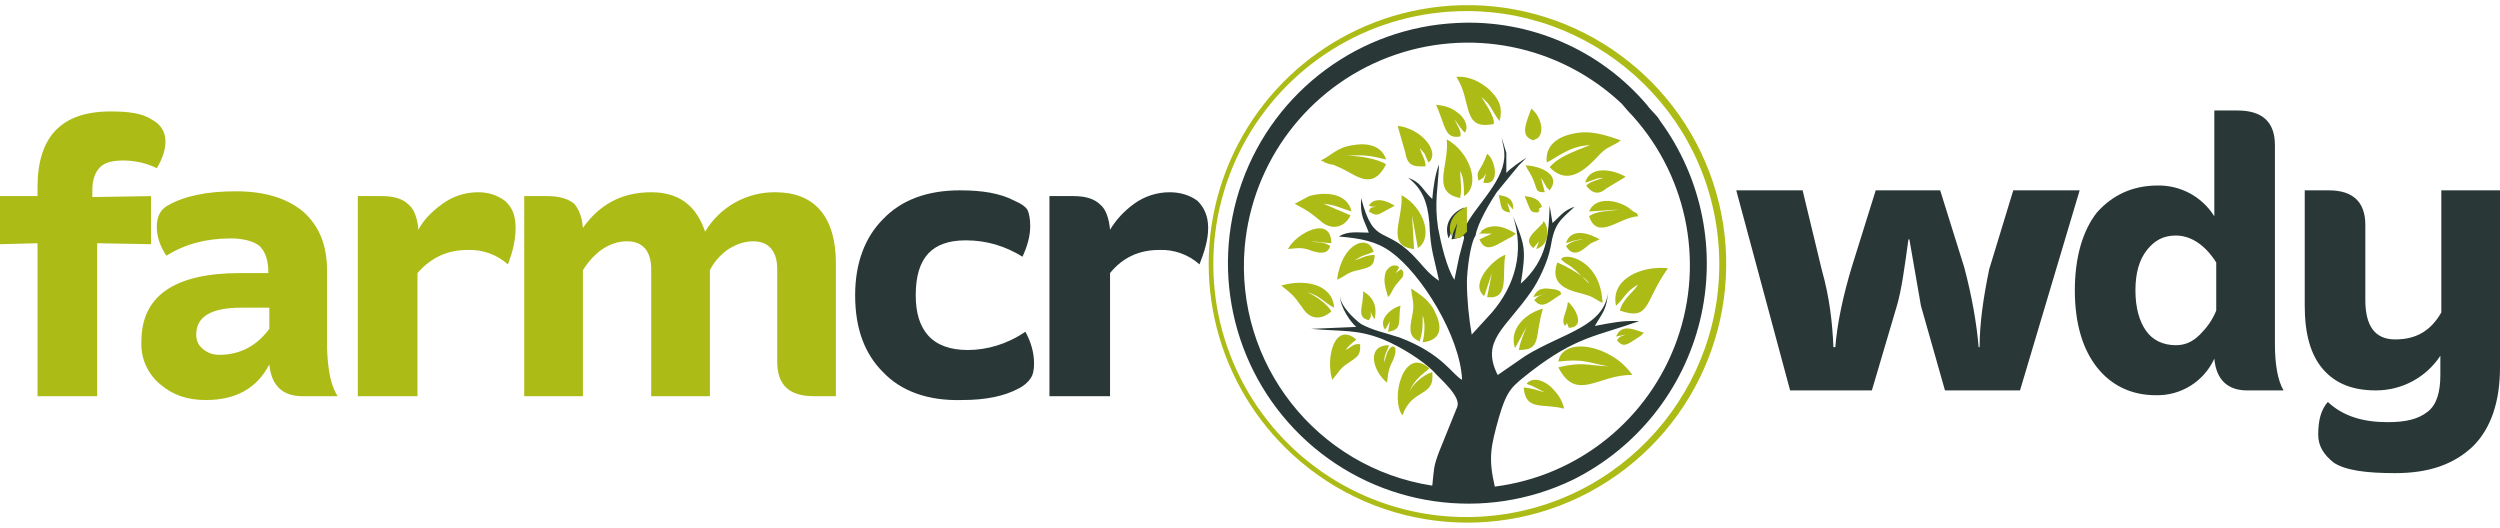 <?xml version="1.0" standalone="no"?><!-- Generator: Gravit.io --><svg xmlns="http://www.w3.org/2000/svg" xmlns:xlink="http://www.w3.org/1999/xlink" style="isolation:isolate" viewBox="0 0 180 38" width="180" height="38"><defs><clipPath id="_clipPath_7mdKALeTF863ZmFC9N8Kduqkk4vEf9p4"><rect width="180" height="38"/></clipPath></defs><g clip-path="url(#_clipPath_7mdKALeTF863ZmFC9N8Kduqkk4vEf9p4)"><g><path d=" M 103.678 0.475 C 96.261 1.267 90.031 6.408 87.844 13.54 C 85.658 20.672 87.937 28.421 93.636 33.234 C 100.118 38.708 109.479 39.111 116.407 34.216 C 123.336 29.32 126.082 20.362 123.087 12.424 C 120.093 4.487 112.114 -0.425 103.678 0.475 Z  M 103.748 0.891 C 113.712 -0.113 122.618 7.117 123.684 17.075 C 124.75 27.033 117.577 35.984 107.626 37.113 C 101.133 37.849 94.743 35.051 90.88 29.78 C 87.018 24.509 86.275 17.572 88.934 11.603 C 91.593 5.633 97.246 1.546 103.748 0.891 L 103.748 0.891 Z " fill-rule="evenodd" fill="rgb(172,187,22)"/><path d=" M 104.925 1.653 C 97.91 1.978 91.786 6.509 89.422 13.123 C 87.059 19.736 88.925 27.122 94.146 31.819 C 99.367 36.517 106.908 37.596 113.236 34.55 C 117.828 32.271 121.18 28.08 122.395 23.099 C 123.61 18.118 122.565 12.855 119.538 8.717 C 119.261 8.232 118.915 8.024 118.569 7.54 C 115.18 3.567 110.14 1.392 104.925 1.653 L 104.925 1.653 Z  M 105.341 16.959 C 105.41 17.097 105.41 16.889 105.41 17.166 L 105.063 18.482 L 104.717 20.144 C 104.163 19.313 103.748 17.513 103.54 16.405 C 103.263 14.535 103.54 13.565 103.609 11.834 C 103.332 12.526 103.194 13.496 103.124 14.327 C 102.432 13.704 102.362 13.149 101.393 12.803 C 102.362 13.565 102.778 14.465 102.917 16.058 C 102.986 17.997 103.263 18.552 103.609 20.214 C 102.986 19.798 102.639 19.383 102.155 18.829 C 99.731 16.058 98.969 17.928 97.999 14.258 C 97.93 15.643 98.207 15.781 98.553 16.751 C 97.791 16.751 97.03 16.612 96.406 17.028 C 97.999 17.166 99.107 17.374 100.146 18.136 C 102.362 19.729 105.133 24.231 105.271 27.347 C 104.579 27.001 103.886 25.477 100.77 24.3 C 99.731 23.954 98.9 23.815 97.999 23.33 C 97.514 22.984 96.476 22.014 96.476 21.253 C 96.476 22.153 97.307 23.261 97.653 23.538 L 94.398 23.677 C 96.614 23.884 97.653 23.677 99.592 24.438 C 100.908 24.992 102.432 25.962 103.194 26.724 C 103.678 27.278 105.202 28.525 104.925 29.286 L 103.609 32.542 C 103.194 33.65 103.263 33.719 103.124 34.966 C 94.805 33.684 88.902 26.176 89.619 17.79 C 90.162 11.629 94.179 6.321 99.96 4.123 C 105.741 1.926 112.27 3.226 116.768 7.47 L 117.184 7.955 C 121.396 12.334 122.778 18.713 120.756 24.442 C 118.734 30.172 113.653 34.27 107.626 35.035 C 107.141 32.957 107.349 32.126 107.903 30.118 C 108.526 27.971 108.873 27.832 110.258 26.724 C 113.513 24.231 114.898 24.231 118.015 23.123 C 116.837 23.053 115.937 23.261 114.829 23.469 C 115.383 22.499 115.66 22.361 115.798 20.976 C 115.521 23.538 112.543 23.954 109.842 25.616 L 107.834 27.001 C 106.587 24.508 108.388 23.677 110.258 20.976 C 110.743 20.283 111.435 18.898 111.643 17.79 C 111.92 16.058 112.336 15.851 113.374 14.881 C 112.543 15.158 112.266 15.643 111.781 16.058 L 111.574 14.812 C 111.504 16.82 111.435 18.69 109.496 20.422 C 109.912 17.859 109.773 17.651 108.942 15.573 C 109.773 18.136 109.08 20.56 107.418 22.499 L 105.964 24.092 C 105.756 22.915 105.618 21.53 105.618 20.283 C 105.618 19.66 105.825 17.582 106.241 16.959 C 106.379 16.058 107.349 14.465 107.765 13.842 L 109.357 11.903 L 109.912 11.349 C 109.565 11.557 108.665 12.18 108.457 12.457 L 108.457 11.002 L 108.111 9.894 C 108.249 10.656 108.457 11.072 108.18 12.041 C 107.626 13.842 105.479 15.643 105.41 16.751 L 105.41 14.95 C 104.648 15.227 103.886 16.058 104.302 17.166 L 104.717 16.197 L 104.509 17.236 C 105.133 17.097 105.063 17.166 105.341 16.959 Z " fill-rule="evenodd" fill="rgb(41,55,55)"/><path d=" M 111.366 11.695 C 112.128 11.349 112.959 10.518 114.482 10.448 C 113.444 10.864 112.197 11.28 111.574 12.041 C 113.236 13.773 114.829 11.349 115.452 10.864 C 115.868 10.518 116.283 10.448 116.699 10.102 C 115.66 9.756 114.552 9.34 113.305 9.617 C 112.197 9.825 111.227 10.448 111.366 11.695 Z  M 112.197 26.031 C 114.067 25.824 114.275 26.101 115.798 26.378 C 114.275 26.308 113.928 26.031 112.197 26.447 C 113.513 29.009 115.106 26.932 117.53 27.001 C 116.075 24.854 112.543 24.161 112.197 26.031 Z  M 95.09 11.557 L 95.298 11.626 L 95.367 11.695 L 95.783 11.834 C 96.06 11.834 96.199 11.972 96.406 12.041 C 97.584 12.526 98.761 13.842 99.8 11.834 C 99.177 11.418 97.791 11.21 96.96 11.21 C 98.276 11.141 98.692 11.21 99.8 11.487 C 99.523 10.587 98.623 10.241 97.445 10.448 C 96.268 10.587 95.852 11.21 95.09 11.557 Z  M 116.352 22.014 C 116.976 21.46 117.045 20.976 117.945 20.491 C 117.599 21.045 116.837 21.53 116.629 22.361 C 118.846 23.123 118.361 21.737 120.092 19.313 C 118.222 19.106 115.937 20.075 116.352 22.014 Z  M 107.557 8.925 C 107.626 8.371 106.864 7.332 106.656 6.986 C 107.349 7.54 107.418 7.955 107.765 8.44 L 107.972 8.717 C 108.249 7.609 107.834 7.055 107.21 6.432 C 106.656 5.947 105.825 5.462 104.856 5.531 C 106.033 7.332 105.202 9.41 107.557 8.925 Z  M 112.405 18.69 C 113.097 19.313 112.82 18.759 114.413 20.422 C 114.275 20.006 112.82 19.175 112.128 18.898 C 111.435 20.837 113.513 20.976 114.275 21.253 C 114.76 21.391 115.037 21.668 115.383 21.807 C 115.244 18.552 112.474 18.136 112.405 18.69 Z  M 105.133 14.258 C 105.271 13.565 105.133 12.942 105.133 12.318 L 105.202 12.457 C 105.341 12.803 105.41 13.149 105.41 14.119 C 106.656 13.357 105.825 10.933 104.163 10.033 C 104.371 11.903 102.986 13.842 105.133 14.258 Z  M 93.22 14.673 C 94.259 15.227 94.329 15.296 95.09 15.92 C 95.852 16.612 96.822 16.405 97.237 15.504 L 95.298 14.673 C 96.129 14.742 96.614 15.019 97.307 15.227 C 97.03 13.911 95.437 13.773 94.259 14.119 L 93.22 14.673 Z  M 92.251 20.56 C 93.013 21.183 93.082 21.183 93.775 22.153 C 94.19 22.846 94.952 23.192 95.852 22.43 C 95.644 21.945 94.675 21.253 94.121 21.045 C 95.021 21.253 95.437 21.876 96.06 22.153 C 95.922 20.422 93.913 20.075 92.251 20.56 Z  M 100.977 29.91 C 101.67 27.901 103.332 28.663 103.124 26.793 C 102.432 27.001 101.67 27.694 101.462 28.248 C 101.808 27.278 102.57 26.862 102.917 26.516 C 101.047 24.854 100.077 28.732 100.977 29.91 Z  M 102.224 24.577 C 102.432 23.815 102.432 23.607 102.432 22.707 C 102.639 23.261 102.57 24.023 102.432 24.646 C 103.748 24.508 103.886 23.607 103.332 22.499 C 102.986 21.668 102.224 21.183 101.601 20.768 C 101.67 21.599 101.878 21.807 101.67 22.776 C 101.462 23.746 101.462 24.3 102.224 24.577 Z  M 101.808 17.928 L 101.67 15.504 L 102.085 17.859 C 103.194 17.166 102.57 14.95 100.908 14.05 C 101.047 15.781 99.731 17.72 101.808 17.928 Z  M 114.413 15.227 L 116.56 15.089 C 115.798 15.227 114.967 15.158 114.413 15.573 C 115.037 17.374 116.56 15.643 117.945 15.573 C 117.807 15.227 117.945 15.435 117.599 15.227 L 117.253 14.95 C 116.283 14.327 114.829 14.188 114.413 15.227 Z  M 102.639 11.972 C 102.639 11.487 102.362 11.141 102.224 10.656 L 102.57 11.072 L 102.847 11.695 C 102.847 11.695 103.055 11.626 103.124 11.21 C 103.194 10.31 101.947 9.202 100.631 9.063 L 101.185 11.002 C 101.324 11.834 101.67 12.041 102.639 11.972 Z  M 95.922 27.347 C 96.406 26.793 96.476 26.516 97.03 26.17 C 97.584 25.754 97.999 25.685 97.93 24.785 C 97.445 24.715 97.307 24.992 96.891 25.2 C 97.168 24.785 97.376 24.715 97.653 24.438 C 96.06 23.123 95.437 25.824 95.922 27.347 Z  M 96.268 20.144 C 96.891 19.867 97.03 19.59 97.791 19.452 C 98.553 19.244 98.969 19.244 98.969 18.344 C 98.207 18.413 98.138 18.552 97.514 18.759 C 98.138 18.344 98.207 18.413 98.9 18.136 C 98.553 16.82 96.614 17.443 96.268 20.144 Z  M 109.08 25.062 L 109.912 23.538 C 109.704 24.092 109.496 24.438 109.357 25.2 C 111.02 25.2 110.466 24.3 111.089 22.222 C 109.981 22.499 108.596 23.607 109.08 25.062 Z  M 106.864 21.322 L 107.418 19.66 L 107.072 21.391 C 108.734 21.599 108.111 19.729 108.388 18.344 C 107.557 18.621 105.756 20.422 106.864 21.322 Z  M 109.912 27.624 L 110.05 27.694 L 110.258 27.763 L 111.227 28.248 C 110.673 28.109 110.466 27.971 109.704 27.901 C 109.842 29.633 111.089 29.009 112.613 29.425 C 112.474 28.732 112.058 28.248 111.712 27.901 C 111.366 27.555 110.466 27.001 109.912 27.624 Z  M 92.736 17.928 C 93.497 17.859 93.775 17.79 94.467 18.067 C 95.16 18.275 95.575 18.275 95.783 17.72 C 95.298 17.374 94.952 17.513 94.398 17.374 L 95.852 17.513 C 95.852 15.435 93.29 16.82 92.736 17.928 Z  M 105.133 9.825 C 105.271 9.479 104.925 9.063 104.717 8.578 C 104.925 8.856 105.202 9.34 105.479 9.548 C 105.825 8.994 105.271 8.301 104.925 8.094 C 104.509 7.747 104.025 7.609 103.401 7.54 C 104.094 9.133 104.025 10.033 105.133 9.825 Z  M 114.136 13.149 C 114.69 13.011 114.898 12.803 115.452 12.803 C 115.037 12.942 114.482 13.08 114.205 13.357 C 114.552 13.842 115.037 14.119 115.66 13.565 L 117.045 12.734 C 116.283 12.249 114.482 11.834 114.136 13.149 Z  M 99.869 27.555 C 99.938 27.001 99.938 26.724 100.146 26.239 C 100.839 24.992 100.285 24.508 99.869 25.408 L 99.661 26.101 C 99.661 25.477 99.869 25.339 100.008 24.854 C 98.346 24.854 98.83 26.724 99.869 27.555 Z  M 106.449 16.82 L 107.418 16.82 L 106.518 17.236 C 107.003 18.344 107.765 17.582 108.873 17.028 L 109.15 16.82 C 108.734 16.612 107.972 16.058 107.003 16.405 L 106.656 16.612 L 106.656 16.682 L 106.587 16.751 L 106.449 16.82 Z  M 112.751 17.513 C 113.167 17.374 113.513 17.236 113.998 17.236 C 113.513 17.305 113.097 17.374 112.751 17.72 C 113.374 18.759 114.136 17.79 114.552 17.513 L 115.175 17.236 C 114.482 16.82 113.097 16.335 112.751 17.513 Z  M 105.341 16.959 L 105.618 16.682 L 105.618 14.881 C 104.856 15.158 104.094 15.989 104.509 17.028 L 104.925 16.058 L 104.717 17.166 C 105.133 17.097 105.063 17.166 105.341 16.959 Z  M 111.227 13.842 L 110.95 12.803 L 111.089 13.011 L 111.366 13.496 L 111.574 13.704 C 112.405 12.665 111.089 11.972 109.842 11.903 L 109.981 12.18 C 110.881 13.565 110.327 13.842 111.227 13.842 Z  M 110.396 10.102 L 110.535 10.033 C 111.227 9.825 111.089 8.509 110.258 7.817 C 109.773 9.063 109.496 9.825 110.396 10.102 Z  M 99.938 21.391 C 100.285 21.045 100.146 20.906 100.7 20.283 C 100.839 20.075 101.047 20.006 101.047 19.66 C 100.908 19.175 100.839 19.452 100.492 19.66 C 100.7 19.313 100.908 19.175 100.423 19.106 C 100.146 19.106 99.938 19.313 99.8 19.521 C 99.523 20.214 99.8 20.837 99.938 21.391 Z  M 106.449 13.011 L 106.795 12.803 L 107.003 12.457 L 106.795 13.149 C 108.111 13.427 107.626 11.418 107.072 11.072 C 106.587 12.457 106.241 12.18 106.449 13.011 Z  M 110.396 17.859 L 110.812 17.374 L 110.604 17.928 C 111.435 17.72 111.643 16.612 111.158 15.92 L 111.089 15.989 C 111.02 16.335 111.089 15.989 111.02 16.128 C 110.466 16.751 109.634 17.236 110.396 17.859 Z  M 110.396 21.391 L 111.227 21.183 C 110.812 21.322 110.812 21.253 110.466 21.599 C 110.743 21.945 111.02 22.084 111.574 21.737 L 112.405 21.183 L 112.336 20.976 L 111.989 20.837 L 111.366 20.768 C 110.812 20.768 110.604 20.976 110.396 21.391 Z  M 116.352 24.231 L 117.045 24.092 C 116.768 24.231 116.629 24.161 116.422 24.508 C 116.907 25.062 117.114 24.854 118.153 24.161 L 118.361 23.954 C 117.668 23.746 116.768 23.261 116.352 24.231 Z  M 99.731 23.746 L 100.077 23.123 L 99.938 23.884 C 101.047 23.746 100.631 23.053 100.839 22.014 C 100.215 22.153 99.177 22.984 99.731 23.746 Z  M 98.553 23.053 C 98.761 22.776 98.692 22.776 98.692 22.43 L 98.761 22.638 L 98.83 22.776 L 98.969 22.984 C 99.177 22.084 98.9 21.391 98.138 20.976 C 98.207 22.014 97.584 22.846 98.553 23.053 Z  M 112.682 23.469 L 112.82 23.261 L 112.959 23.607 C 114.275 23.538 113.305 22.014 112.89 21.737 C 112.82 22.499 112.336 23.053 112.682 23.469 Z  M 98.553 14.812 L 98.83 14.881 L 99.107 14.881 C 98.623 14.95 98.692 14.95 98.553 15.227 C 98.9 15.435 99.107 15.573 99.523 15.296 L 100.423 14.812 C 99.869 14.465 98.969 14.119 98.553 14.812 Z  M 110.743 15.296 C 111.02 14.881 110.673 15.227 110.812 15.019 L 111.02 14.881 C 110.812 14.327 110.396 14.188 109.773 14.119 C 110.258 15.227 110.119 15.296 110.743 15.296 Z  M 108.734 15.296 L 108.526 14.604 L 108.942 15.089 C 109.011 14.396 108.596 14.119 107.903 14.05 C 108.111 14.812 107.972 15.227 108.734 15.296 Z  M 0 17.582 L 0 14.119 L 2.701 14.119 L 2.701 13.496 C 2.701 9.825 4.432 8.024 7.965 8.024 C 9.28 8.024 10.25 8.163 10.873 8.578 C 11.566 8.925 11.912 9.479 11.912 10.171 C 11.912 10.795 11.705 11.418 11.289 12.111 C 10.596 11.764 9.765 11.557 8.865 11.557 C 8.103 11.557 7.549 11.695 7.203 12.041 C 6.856 12.388 6.649 12.942 6.649 13.634 L 6.649 14.188 L 10.873 14.119 L 10.873 17.582 L 6.995 17.513 L 6.995 28.525 L 2.701 28.525 L 2.701 17.513 L 0 17.582 Z  M 24.309 28.525 L 21.747 28.525 C 20.362 28.525 19.531 27.763 19.392 26.239 C 18.492 27.971 16.968 28.802 14.821 28.802 C 13.505 28.802 12.466 28.455 11.566 27.694 C 10.63 26.938 10.114 25.778 10.181 24.577 C 10.181 21.322 12.536 19.66 17.314 19.66 L 19.323 19.66 C 19.323 18.759 19.115 18.136 18.699 17.72 C 18.284 17.374 17.522 17.166 16.622 17.166 C 14.821 17.166 13.297 17.582 11.982 18.413 C 11.566 17.79 11.289 17.097 11.289 16.335 C 11.289 15.573 11.566 15.089 12.051 14.812 C 13.228 14.119 14.89 13.773 16.968 13.773 C 19.046 13.773 20.639 14.258 21.816 15.227 C 22.993 16.266 23.548 17.651 23.548 19.521 L 23.548 25.131 C 23.617 26.724 23.825 27.763 24.309 28.525 Z  M 15.791 25.547 C 17.176 25.547 18.422 24.992 19.392 23.677 L 19.392 22.153 L 17.384 22.153 C 15.237 22.153 14.129 22.776 14.129 24.092 C 14.129 24.508 14.267 24.854 14.613 25.131 C 14.96 25.408 15.306 25.547 15.791 25.547 Z  M 30.127 16.543 C 30.473 15.851 31.097 15.227 31.858 14.673 C 32.62 14.119 33.521 13.842 34.421 13.842 C 35.183 13.842 35.806 14.05 36.36 14.465 C 36.914 14.95 37.122 15.573 37.122 16.405 C 37.122 17.305 36.914 18.136 36.568 19.036 C 35.772 18.323 34.727 17.95 33.659 17.997 C 32.205 17.997 31.027 18.552 30.058 19.66 L 30.058 28.525 L 25.764 28.525 L 25.764 14.119 L 27.495 14.119 C 28.396 14.119 29.019 14.327 29.434 14.742 C 29.85 15.089 30.058 15.781 30.127 16.543 Z  M 55.96 26.031 L 55.96 19.383 C 55.96 18.067 55.337 17.374 54.229 17.374 C 53.605 17.374 52.982 17.582 52.359 17.997 C 51.805 18.413 51.389 18.898 51.112 19.452 L 51.112 28.525 L 46.887 28.525 L 46.887 19.383 C 46.887 18.067 46.264 17.374 45.156 17.374 C 44.463 17.374 43.909 17.582 43.286 17.997 C 42.732 18.413 42.316 18.898 41.97 19.452 L 41.97 28.525 L 37.745 28.525 L 37.745 14.119 L 39.407 14.119 C 40.308 14.119 40.931 14.327 41.347 14.673 C 41.693 15.089 41.901 15.643 41.97 16.405 C 43.147 14.742 44.74 13.842 46.887 13.842 C 48.896 13.842 50.142 14.812 50.766 16.682 C 51.826 14.903 53.751 13.821 55.821 13.842 C 57.207 13.842 58.315 14.258 59.077 15.158 C 59.838 16.058 60.185 17.374 60.185 18.967 L 60.185 28.525 L 58.592 28.525 C 56.791 28.525 55.96 27.694 55.96 26.031 Z " fill-rule="evenodd" fill="rgb(172,187,22)"/><path d=" M 63.578 26.793 C 62.262 25.477 61.57 23.677 61.57 21.253 C 61.57 18.967 62.262 17.097 63.578 15.781 C 64.894 14.396 66.764 13.704 69.119 13.704 C 70.712 13.704 72.028 13.911 73.067 14.465 C 73.551 14.673 73.828 14.881 73.967 15.089 C 74.105 15.366 74.175 15.781 74.175 16.266 C 74.175 17.028 73.967 17.72 73.621 18.482 C 72.374 17.72 71.058 17.305 69.534 17.305 C 67.11 17.305 65.933 18.552 65.933 21.253 C 65.933 22.499 66.21 23.469 66.833 24.161 C 67.457 24.854 68.426 25.2 69.673 25.2 C 71.058 25.2 72.513 24.785 73.828 23.884 C 74.244 24.646 74.452 25.408 74.452 26.17 C 74.452 26.655 74.382 27.001 74.175 27.278 C 74.036 27.486 73.759 27.763 73.344 27.971 C 72.305 28.525 70.989 28.802 69.257 28.802 C 66.833 28.871 64.894 28.178 63.578 26.793 Z  M 79.923 16.543 C 80.339 15.851 80.893 15.227 81.654 14.673 C 82.416 14.119 83.317 13.842 84.217 13.842 C 84.979 13.842 85.671 14.05 86.225 14.465 C 86.71 14.95 86.987 15.573 86.987 16.405 C 86.987 17.305 86.71 18.136 86.364 19.036 C 85.568 18.323 84.523 17.95 83.455 17.997 C 82.001 17.997 80.823 18.552 79.923 19.66 L 79.923 28.525 L 75.56 28.525 L 75.56 14.119 L 77.291 14.119 C 78.192 14.119 78.815 14.327 79.23 14.742 C 79.646 15.089 79.854 15.781 79.923 16.543 Z  M 136.576 22.014 L 134.775 28.109 L 128.888 28.109 L 125.01 13.704 L 129.788 13.704 L 131.174 19.452 C 131.728 21.391 131.935 23.261 132.005 24.992 L 132.143 24.992 C 132.282 23.261 132.697 21.322 133.321 19.244 L 135.052 13.704 L 139.692 13.704 L 141.424 19.244 C 141.978 21.322 142.324 23.33 142.462 24.992 L 142.532 24.992 C 142.532 23.261 142.809 21.391 143.224 19.383 L 144.956 13.704 L 149.735 13.704 L 145.441 28.109 L 140.038 28.109 L 138.307 22.014 L 137.476 17.236 L 137.407 17.236 C 137.13 19.244 136.922 20.837 136.576 22.014 Z  M 159.569 22.361 L 159.569 18.898 C 158.738 17.582 157.699 16.959 156.66 16.959 C 155.76 16.959 155.137 17.305 154.583 17.997 C 154.028 18.69 153.751 19.66 153.751 20.906 C 153.751 22.153 154.028 23.123 154.513 23.815 C 154.998 24.508 155.76 24.854 156.66 24.854 C 157.284 24.854 157.838 24.646 158.392 24.092 C 158.876 23.607 159.292 23.053 159.569 22.361 Z  M 163.794 10.448 L 163.794 24.785 C 163.794 26.239 164.002 27.417 164.417 28.109 L 161.785 28.109 C 160.4 28.109 159.569 27.347 159.431 25.824 C 158.679 27.47 157.015 28.507 155.206 28.455 C 153.474 28.455 152.02 27.763 150.981 26.447 C 149.942 25.131 149.388 23.261 149.388 20.906 C 149.388 18.552 149.942 16.612 150.981 15.296 C 152.089 14.05 153.544 13.357 155.344 13.357 C 157.002 13.325 158.553 14.167 159.431 15.573 L 159.431 7.955 L 161.093 7.955 C 162.893 7.955 163.794 8.786 163.794 10.448 Z  M 180 13.704 L 180 26.447 C 180 28.871 179.377 30.81 178.061 32.126 C 176.676 33.442 174.875 34.065 172.451 34.065 C 170.304 34.065 168.85 33.857 168.018 33.303 C 167.326 32.749 166.91 32.126 166.91 31.295 C 166.91 30.256 167.118 29.494 167.603 28.94 C 168.711 29.979 170.165 30.395 171.897 30.395 C 173.213 30.395 174.113 30.187 174.806 29.633 C 175.429 29.148 175.706 28.248 175.706 27.001 L 175.706 25.616 C 174.679 27.176 172.934 28.113 171.066 28.109 C 169.404 28.109 168.157 27.624 167.257 26.585 C 166.356 25.547 165.941 24.023 165.941 22.014 L 165.941 13.704 L 167.672 13.704 C 169.404 13.704 170.304 14.535 170.304 16.197 L 170.304 21.599 C 170.304 23.469 170.997 24.438 172.451 24.438 C 173.975 24.438 175.013 23.815 175.775 22.499 L 175.775 13.704 L 180 13.704 Z " fill-rule="evenodd" fill="rgb(41,55,55)"/></g></g></svg>